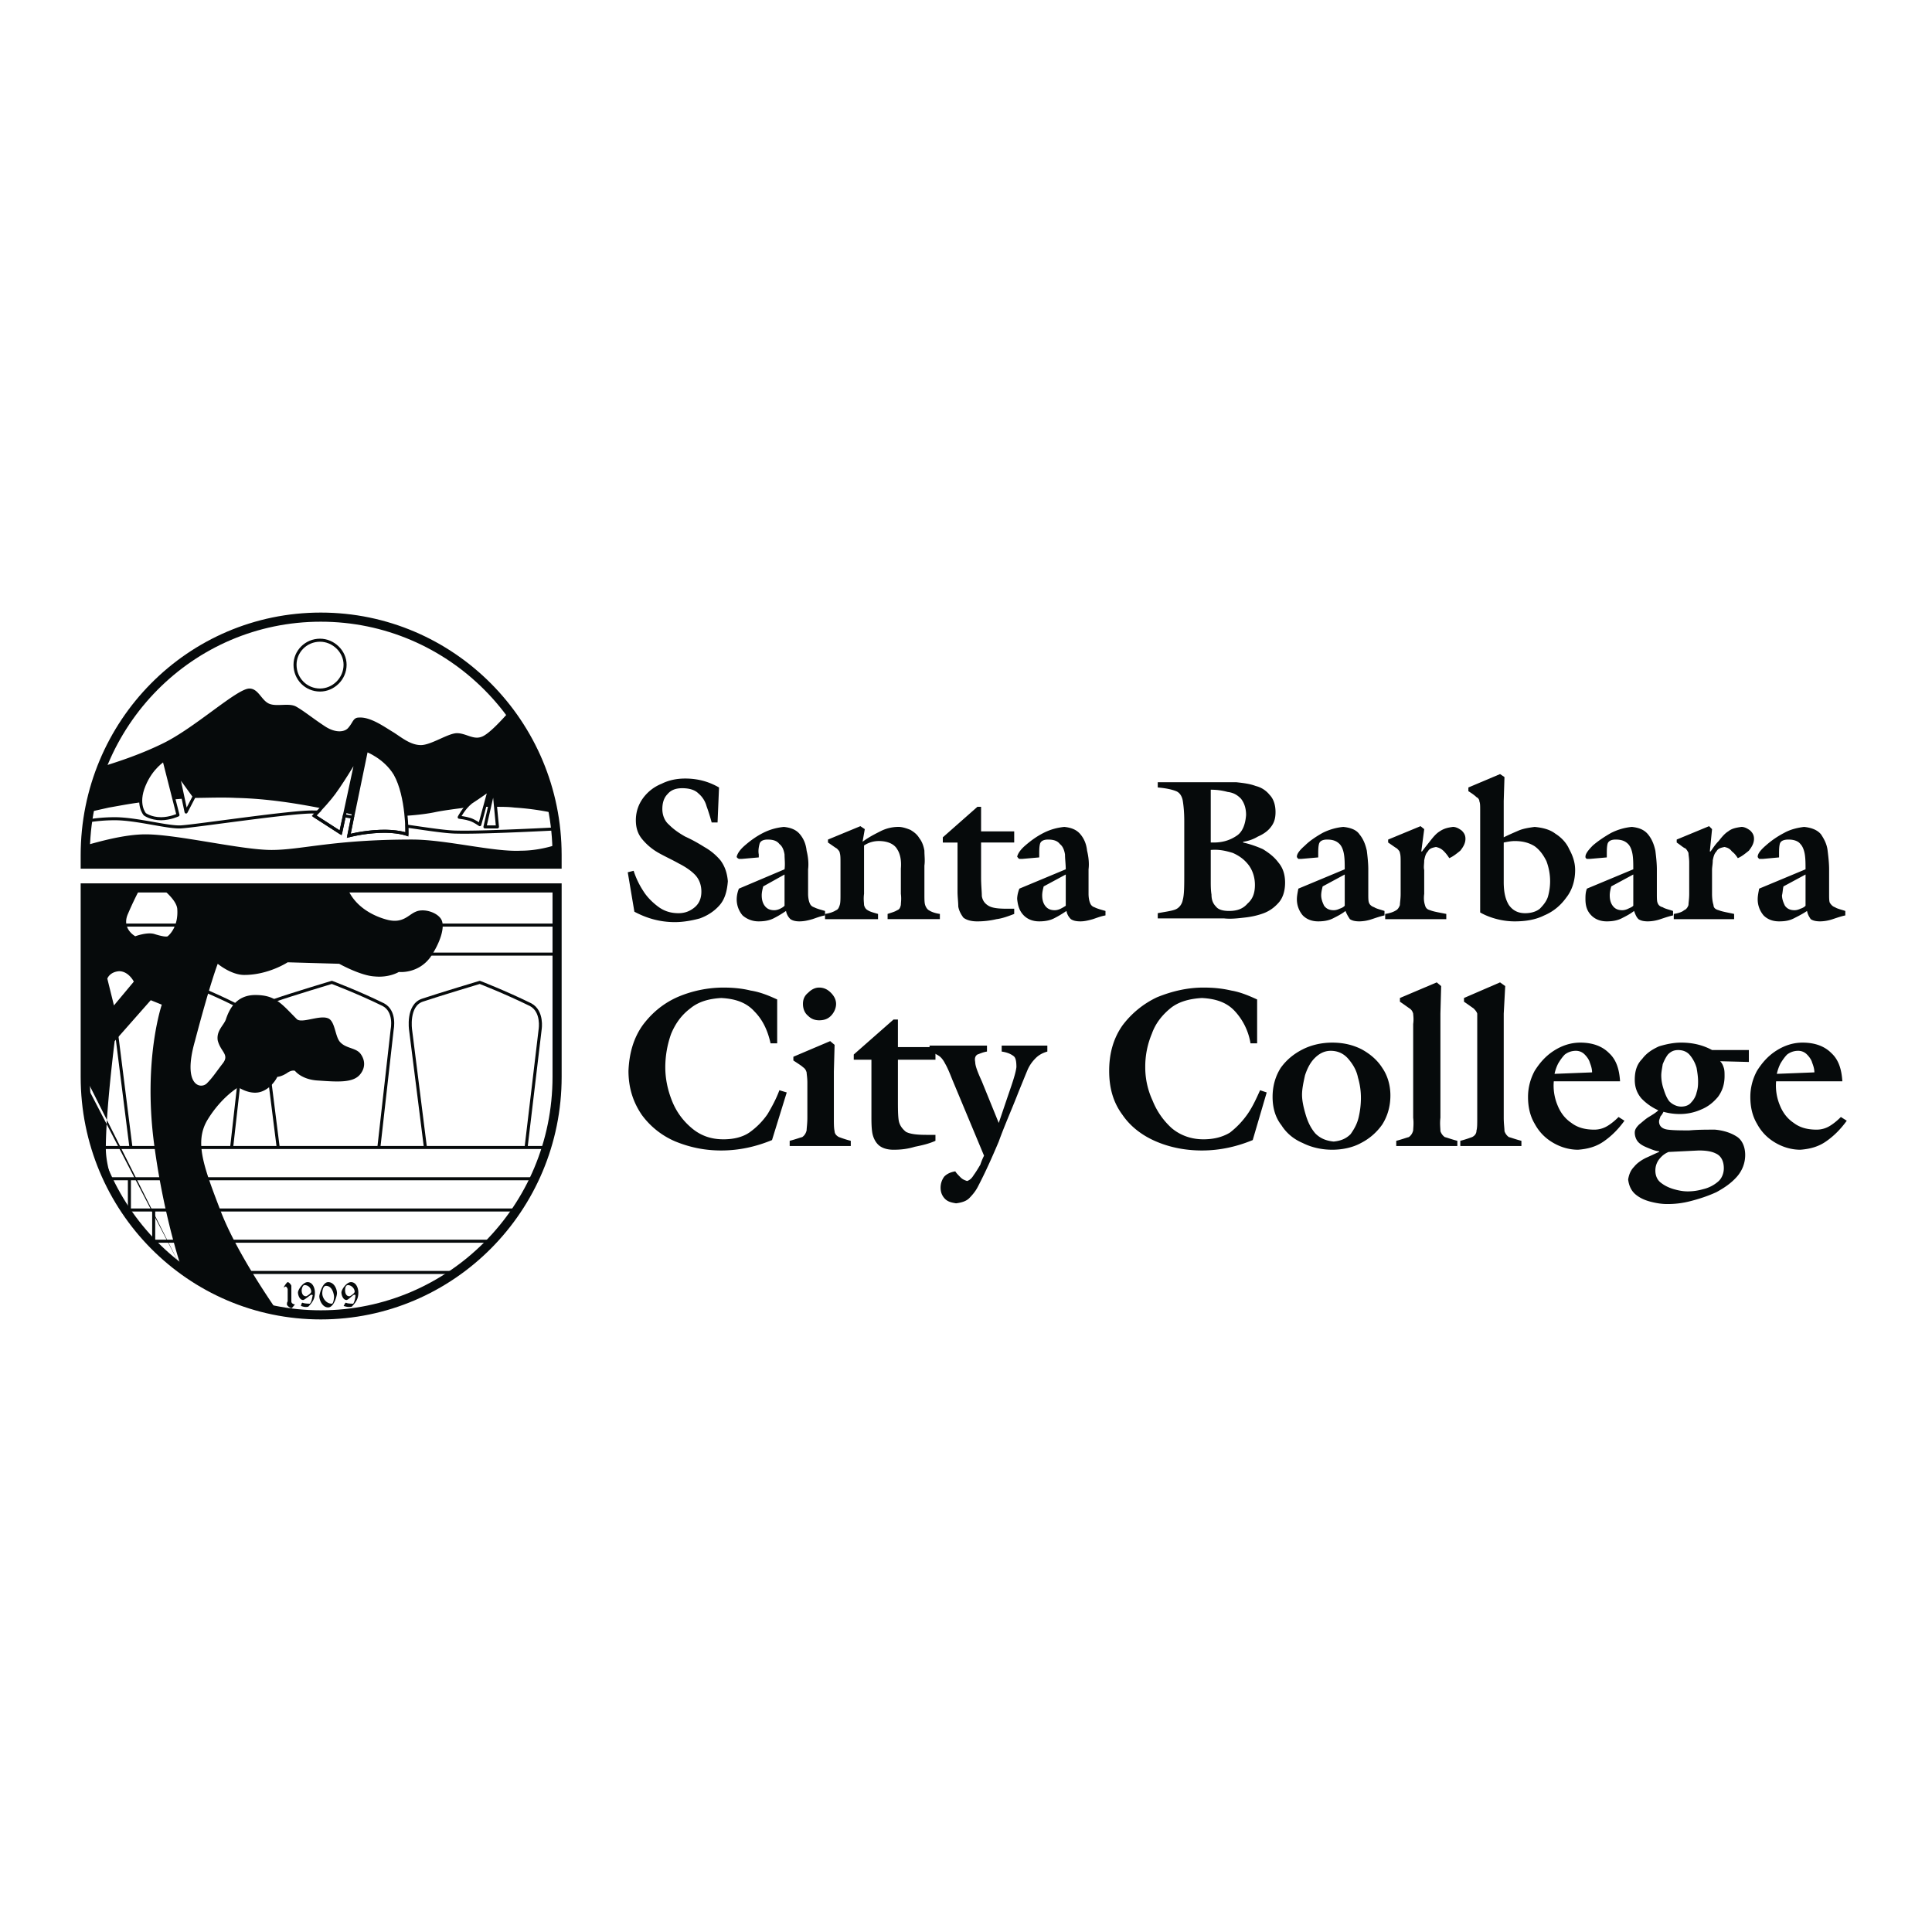 <svg xmlns="http://www.w3.org/2000/svg" width="2500" height="2500" viewBox="0 0 192.756 192.756"><path fill-rule="evenodd" clip-rule="evenodd" fill="#fff" d="M0 0h192.756v192.756H0V0z"/><path d="M77.54 99.717v4.379h-.661c-.293-1.336-.808-2.375-1.616-3.191-.808-.891-1.909-1.262-3.305-1.334-1.249.072-2.277.371-3.085 1.037-.881.668-1.469 1.484-1.909 2.523a9.969 9.969 0 0 0-.588 3.34c0 1.113.221 2.227.661 3.34s1.102 2.004 1.983 2.746 1.91 1.113 3.158 1.113c1.028 0 1.909-.223 2.57-.668a7.308 7.308 0 0 0 1.836-1.855c.44-.742.881-1.559 1.175-2.375l.734.223-1.469 4.75c-1.616.668-3.305 1.039-5.067 1.039-1.616 0-3.085-.297-4.554-.891a8.02 8.02 0 0 1-3.378-2.672c-.808-1.188-1.322-2.598-1.322-4.379.073-1.781.514-3.266 1.396-4.527.881-1.188 1.983-2.152 3.452-2.818a11.69 11.69 0 0 1 4.627-.967c.881 0 1.836.076 2.717.299.956.146 1.837.517 2.645.888zM80.551 111.518v-3.488c0-.52-.074-.891-.074-1.039-.073-.223-.147-.371-.367-.52-.147-.148-.515-.371-.955-.668v-.371l3.672-1.559.441.371-.073 2.672v4.602c0 .594 0 1.039.073 1.336 0 .223.147.445.44.594.22.074.588.223 1.175.371v.52h-6.096v-.52c.587-.148.955-.297 1.249-.371.22-.148.367-.371.44-.668.002-.223.075-.669.075-1.262zm2.865-11.356c0 .445-.22.891-.514 1.188s-.661.445-1.175.445c-.44 0-.808-.148-1.102-.445-.367-.297-.514-.742-.514-1.188s.146-.816.514-1.111c.294-.297.661-.521 1.102-.521.514 0 .881.225 1.175.521.293.295.514.666.514 1.111zM93.33 113.225v.594c-.661.297-1.322.445-2.056.594-.735.223-1.396.297-2.13.297s-1.249-.223-1.542-.52c-.293-.297-.514-.742-.587-1.262s-.073-1.039-.073-1.633v-5.566h-1.763v-.52l3.966-3.488h.44v2.746h3.746v1.262h-3.746v4.008c0 .816 0 1.484.073 2.004.074.52.368.891.734 1.188.441.223 1.102.297 2.057.297h.881v-.001z" fill-rule="evenodd" clip-rule="evenodd" fill="#060a0b"/><path d="M98.178 115.303l-3.159-7.57c-.293-.742-.514-1.262-.734-1.633-.146-.297-.367-.594-.587-.742-.22-.148-.514-.297-.955-.445v-.594h5.728v.594c-.439.074-.734.223-.955.297-.219.148-.293.371-.219.742 0 .371.219.965.66 1.93l1.689 4.156.955-2.82c.439-1.262.734-2.152.807-2.746 0-.594-.072-.965-.293-1.113-.293-.223-.662-.371-1.176-.445v-.594h4.555v.594c-.516.148-.883.371-1.176.668s-.588.668-.809 1.188c-.219.52-.514 1.262-.881 2.152-.66 1.707-1.395 3.34-1.982 4.973-.66 1.559-1.322 3.043-2.057 4.453-.221.445-.514.816-.881 1.188-.293.297-.734.445-1.322.52-.44-.074-.808-.148-1.102-.445-.293-.297-.44-.668-.44-1.113s.147-.816.367-1.113c.294-.297.661-.445 1.102-.52.073.148.294.371.514.594s.441.297.661.371c.22-.074.441-.223.66-.594.221-.297.441-.668.662-1.039.147-.449.294-.746.368-.894zM125.424 99.717v4.379h-.66a6.198 6.198 0 0 0-1.543-3.191c-.807-.891-1.908-1.262-3.305-1.334-1.248.072-2.35.371-3.158 1.037-.807.668-1.469 1.484-1.836 2.523a8.492 8.492 0 0 0-.66 3.34 7.87 7.87 0 0 0 .734 3.34 7.38 7.38 0 0 0 1.908 2.746c.883.742 1.984 1.113 3.158 1.113 1.029 0 1.91-.223 2.645-.668a8.486 8.486 0 0 0 1.764-1.855c.514-.742.881-1.559 1.248-2.375l.66.223-1.395 4.75c-1.615.668-3.305 1.039-5.068 1.039-1.615 0-3.158-.297-4.553-.891-1.396-.594-2.57-1.484-3.379-2.672-.881-1.188-1.322-2.598-1.322-4.379s.441-3.266 1.322-4.527a9.206 9.206 0 0 1 3.453-2.818c1.467-.596 3.01-.967 4.625-.967.955 0 1.836.076 2.791.299.883.146 1.764.517 2.571.888zM132.916 114.709c-1.027 0-2.057-.223-2.938-.668-.881-.371-1.617-.965-2.131-1.781-.588-.742-.881-1.707-.881-2.82s.293-2.078.809-2.895c.586-.816 1.322-1.41 2.203-1.855s1.91-.668 2.938-.668c1.102 0 2.057.223 2.938.668.809.445 1.543 1.039 2.057 1.855.514.742.809 1.707.809 2.746 0 1.113-.295 2.078-.809 2.895a5.79 5.79 0 0 1-2.131 1.855c-.807.445-1.837.668-2.864.668zm.146-.816c.734-.074 1.248-.297 1.689-.742.367-.52.66-1.039.809-1.707a8.553 8.553 0 0 0 .219-1.855 7.07 7.07 0 0 0-.293-2.078c-.146-.742-.514-1.336-.955-1.855s-1.027-.816-1.762-.816c-.662 0-1.176.297-1.617.742-.439.445-.734 1.039-.953 1.707-.148.668-.295 1.336-.295 1.93s.146 1.262.367 2.004.514 1.336.955 1.855c.514.518 1.102.74 1.836.815zM143.344 98.012l.441.371-.074 2.744v10.391c-.072.594 0 1.039 0 1.336.074.223.221.445.441.594.295.074.66.223 1.248.371v.52h-6.096v-.52c.588-.148.955-.297 1.25-.371.219-.148.367-.371.439-.668 0-.223.074-.668 0-1.262v-9.352c.074-.52 0-.891 0-1.039-.072-.223-.146-.369-.367-.52-.221-.148-.514-.371-.955-.666v-.371l3.673-1.558zM149.66 98.012l.516.371-.148 2.744v10.391c0 .594.074 1.039.074 1.336.074.223.221.445.439.594.295.074.662.223 1.25.371v.52h-6.096v-.52c.588-.148.953-.297 1.174-.371.295-.148.441-.371.441-.668.074-.223.074-.668.074-1.262v-9.352-1.039c-.074-.223-.221-.369-.367-.52-.221-.148-.516-.371-.955-.666v-.371l3.598-1.558zM161.633 107.881h-6.611a5.088 5.088 0 0 0 .367 2.375c.295.742.734 1.336 1.396 1.781.586.445 1.322.668 2.275.668.516 0 .955-.148 1.322-.371s.734-.52 1.102-.891l.588.371c-.588.816-1.248 1.484-1.982 2.004-.809.594-1.689.816-2.645.891-.955 0-1.836-.297-2.57-.742s-1.322-1.039-1.762-1.855c-.441-.742-.662-1.633-.662-2.672 0-.891.221-1.781.662-2.598.514-.816 1.102-1.484 1.908-2.004.809-.52 1.689-.816 2.645-.816 1.248 0 2.203.371 2.863 1.039.735.668 1.03 1.632 1.104 2.82zm-6.537-.742l3.746-.148c0-.297-.074-.594-.221-.965-.074-.297-.295-.594-.514-.816a1.214 1.214 0 0 0-.883-.371c-.439 0-.807.148-1.102.371-.219.223-.439.52-.66.891a4.261 4.261 0 0 0-.366 1.038zM167.434 104.764c-.441 0-.734.148-1.027.445-.221.297-.367.594-.516.965-.072.445-.146.816-.146 1.113 0 .445.074.891.221 1.336s.293.891.588 1.262c.293.297.734.52 1.176.52.439 0 .807-.148 1.027-.445.221-.223.441-.594.514-.965.146-.445.146-.816.146-1.113 0-.445-.072-.891-.146-1.336a3.426 3.426 0 0 0-.66-1.262c-.297-.372-.736-.52-1.177-.52zm2.056 10.019l-3.012.148c-.367.148-.66.371-.955.742-.219.297-.367.668-.367 1.113s.148.891.516 1.188.807.52 1.32.668c.516.148.955.223 1.396.223.514 0 1.027-.074 1.543-.223a3.47 3.47 0 0 0 1.469-.742c.367-.297.586-.816.586-1.336 0-.742-.293-1.262-.807-1.484-.441-.223-1.029-.297-1.689-.297zm4.994-10.019v1.188l-2.865-.074c.221.223.295.445.367.668.074.223.074.52.074.816 0 .816-.221 1.484-.66 2.078-.441.52-.955.965-1.689 1.262a5.226 5.226 0 0 1-2.131.445 6.024 6.024 0 0 1-1.615-.223c-.074.148-.146.297-.293.445-.074.223-.148.371-.148.52 0 .445.295.742.883.816.586.074 1.322.074 2.129.074.881-.074 1.689-.074 2.57-.074.809.074 1.543.297 2.131.668.514.297.881.965.881 1.855 0 .816-.295 1.559-.809 2.152-.588.668-1.248 1.113-2.057 1.559-.807.371-1.688.668-2.57.891a8.844 8.844 0 0 1-2.35.297c-.514 0-1.027-.074-1.615-.223s-1.102-.371-1.543-.742c-.439-.371-.66-.891-.734-1.484.074-.445.221-.891.588-1.262.293-.371.734-.668 1.176-.891.514-.223.953-.445 1.32-.594v-.074c-.293 0-.66-.148-1.027-.297s-.734-.297-1.027-.594c-.221-.223-.369-.594-.369-.965 0-.297.148-.52.441-.816.295-.223.588-.52.955-.742s.734-.445.955-.668a5.351 5.351 0 0 1-1.689-1.188c-.441-.52-.662-1.113-.662-1.855 0-.891.221-1.559.736-2.078.439-.594 1.027-.965 1.688-1.262.734-.223 1.469-.371 2.205-.371 1.1 0 2.129.223 3.084.742h3.67v.001zM183.811 107.881h-6.609a5.088 5.088 0 0 0 .367 2.375c.295.742.734 1.336 1.396 1.781.586.445 1.322.668 2.275.668.516 0 .955-.148 1.322-.371s.734-.52 1.102-.891l.588.371c-.588.816-1.248 1.484-1.982 2.004-.809.594-1.689.816-2.645.891-.955 0-1.836-.297-2.57-.742s-1.322-1.039-1.762-1.855c-.441-.742-.662-1.633-.662-2.672 0-.891.221-1.781.662-2.598.514-.816 1.102-1.484 1.908-2.004.809-.52 1.689-.816 2.645-.816 1.248 0 2.203.371 2.863 1.039.734.668 1.029 1.632 1.102 2.82zm-6.536-.742l3.746-.148c0-.297-.074-.594-.221-.965-.074-.297-.295-.594-.514-.816a1.214 1.214 0 0 0-.883-.371c-.439 0-.807.148-1.102.371-.219.223-.439.52-.66.891a4.347 4.347 0 0 0-.366 1.038zM71.738 78.567l-.147 3.488h-.588a20.174 20.174 0 0 0-.514-1.633 2.504 2.504 0 0 0-.808-1.262c-.367-.371-.955-.52-1.616-.52-.588 0-1.102.148-1.469.594-.367.371-.514.891-.514 1.484s.22 1.188.661 1.559c.44.445.955.816 1.616 1.188.661.297 1.322.668 1.909 1.039a5.79 5.79 0 0 1 1.616 1.336c.44.594.661 1.262.734 2.078-.074.965-.294 1.781-.808 2.375s-1.175 1.039-1.983 1.336c-.806.222-1.688.371-2.495.371-1.469 0-2.791-.371-4.04-1.039l-.661-3.934.587-.148a8.28 8.28 0 0 0 .955 2.004c.367.593.882 1.113 1.469 1.558.588.445 1.249.668 2.057.668.661 0 1.175-.223 1.616-.594.44-.371.661-.891.661-1.559s-.221-1.261-.661-1.707c-.441-.445-1.028-.816-1.616-1.113-.661-.371-1.322-.667-1.983-1.039-.66-.371-1.175-.816-1.615-1.335s-.661-1.113-.661-1.93c0-.891.294-1.633.734-2.227a4.25 4.25 0 0 1 1.836-1.41c.735-.371 1.542-.52 2.351-.52 1.247.001 2.348.298 3.377.892zM73.721 88.66l4.553-1.929c.074-.52 0-1.039 0-1.484-.074-.445-.22-.816-.514-1.039-.22-.297-.587-.445-1.175-.445-.441 0-.734.148-.808.445-.074.296-.147.667-.074 1.039v.297l-1.689.148h-.293c-.147-.074-.221-.148-.221-.222.074-.297.294-.668.808-1.114.514-.445 1.102-.89 1.836-1.261s1.396-.52 2.056-.594c.734.074 1.249.297 1.616.742s.587.965.661 1.632c.147.594.221 1.262.147 1.855v2.449c0 .371.074.742.147.891.074.223.22.371.441.445.293.148.587.223 1.102.371v.445c-.441.074-.808.223-1.249.371-.514.148-.881.223-1.322.223-.367 0-.661-.074-.881-.223a1.47 1.47 0 0 1-.44-.816c-.441.297-.808.52-1.249.742s-.955.297-1.469.297a2.407 2.407 0 0 1-1.616-.594 2.461 2.461 0 0 1-.587-1.633 2.913 2.913 0 0 1 .22-1.038zm4.553-1.41l-2.13 1.188c-.073.296-.147.593-.147.89 0 .371.074.742.294 1.039s.514.445.955.445c.221 0 .441-.074.587-.148.147-.074.294-.148.441-.297V87.25z" fill-rule="evenodd" clip-rule="evenodd" fill="#060a0b"/><path d="M86.206 84.355v4.824c-.073.52 0 .891 0 1.113.074.297.22.445.368.52.22.148.514.223 1.028.371v.52h-5.288v-.52c.514-.074.881-.223 1.102-.371.22-.074.293-.297.367-.52.073-.223.073-.594.073-1.113v-3.117c0-.445 0-.742-.073-.965 0-.148-.147-.297-.294-.445-.146-.074-.44-.297-.881-.594v-.296l3.232-1.336.44.297-.221 1.261c.588-.445 1.175-.742 1.763-1.039a3.947 3.947 0 0 1 1.836-.445c.368 0 .808.148 1.175.297.367.223.661.445.881.816.294.371.44.816.514 1.262 0 .52.074.965 0 1.484v2.82c0 .52 0 .891.074 1.113.073.223.22.445.367.52.22.148.587.297 1.102.371v.52h-5.215v-.52c.441-.148.734-.223.955-.371.22-.074.294-.223.367-.52 0-.223.073-.594 0-1.113v-2.523c.073-.816-.073-1.484-.367-1.93-.294-.519-.955-.816-1.836-.816a2.644 2.644 0 0 0-1.469.445zM101.188 90.664v.52c-.586.223-1.174.445-1.762.52a8.4 8.4 0 0 1-1.91.223c-.661 0-1.101-.148-1.395-.371-.22-.297-.44-.668-.514-1.113 0-.445-.074-.965-.074-1.484v-4.898h-1.468v-.521l3.451-3.043h.367v2.449h3.305v1.113h-3.305v3.488c0 .742.074 1.41.074 1.855.074.445.293.742.66.965.369.223.955.297 1.836.297h.735zM101.703 88.66l4.627-1.929c0-.52-.074-1.039-.074-1.484-.074-.445-.221-.816-.514-1.039-.221-.297-.588-.445-1.176-.445-.439 0-.734.148-.807.445-.074.296-.074.667-.074 1.039v.297l-1.689.148h-.293c-.146-.074-.146-.148-.221-.222.074-.297.293-.668.809-1.114.514-.445 1.102-.89 1.836-1.261s1.395-.52 2.055-.594c.736.074 1.25.297 1.617.742s.588.965.66 1.632c.146.594.221 1.262.146 1.855v2.449c0 .371.074.742.148.891a.66.66 0 0 0 .439.445c.295.148.588.223 1.102.371v.445c-.439.074-.807.223-1.248.371-.514.148-.881.223-1.248.223-.441 0-.734-.074-.955-.223a1.47 1.47 0 0 1-.441-.816c-.439.297-.807.52-1.248.742-.439.223-.955.297-1.469.297-.66 0-1.176-.223-1.543-.594-.439-.445-.586-.965-.66-1.633 0-.296.075-.667.221-1.038zm4.627-1.41l-2.203 1.188c-.074.296-.148.593-.148.89 0 .371.074.742.295 1.039s.514.445.955.445c.221 0 .439-.074.588-.148.146-.074.293-.148.514-.297V87.25h-.001zM120.797 84.801v3.042c0 .52 0 .965.074 1.411 0 .519.146.89.441 1.187.219.297.66.445 1.32.445.809 0 1.396-.223 1.838-.742.514-.445.734-1.039.734-1.855 0-.742-.221-1.41-.588-1.929-.441-.594-.955-.965-1.615-1.262-.733-.223-1.396-.371-2.204-.297zm1.322 6.827h-6.609v-.52c.809-.148 1.395-.223 1.764-.371.367-.148.66-.52.734-.965.146-.519.146-1.41.146-2.597v-5.269c0-.891-.074-1.559-.146-2.004-.074-.445-.295-.816-.662-.965s-.955-.297-1.836-.371v-.52h7.859c.66.074 1.32.148 1.908.371a2.54 2.54 0 0 1 1.396.891c.367.371.586.965.586 1.707 0 .668-.146 1.113-.514 1.559-.293.371-.734.668-1.248.891a3.883 3.883 0 0 1-1.469.519v.074c.66.149 1.322.371 1.982.668.588.371 1.102.743 1.543 1.336.441.52.66 1.188.66 2.004s-.219 1.484-.588 1.929c-.439.52-.953.891-1.541 1.113s-1.248.371-1.982.445c-.661.075-1.321.15-1.983.075zm-1.322-7.569h.295c.881 0 1.615-.222 2.277-.667.586-.371.881-1.113.953-2.078 0-.742-.219-1.262-.514-1.633-.367-.371-.734-.594-1.322-.668a6.217 6.217 0 0 0-1.689-.223v5.269zM129.537 88.66l4.627-1.929c0-.52 0-1.039-.074-1.484-.072-.445-.219-.816-.439-1.039-.295-.297-.662-.445-1.248-.445-.441 0-.734.148-.809.445-.074.296-.074.667-.074 1.039v.297l-1.688.148h-.295c-.072-.074-.146-.148-.146-.222 0-.297.293-.668.809-1.114.439-.445 1.102-.89 1.762-1.261a5.792 5.792 0 0 1 2.057-.594c.734.074 1.322.297 1.615.742.367.445.588.965.734 1.632.074.594.146 1.262.146 1.855v2.449c0 .371 0 .742.074.891.074.223.293.371.514.445.221.148.588.223 1.029.371v.445c-.367.074-.809.223-1.25.371a4.04 4.04 0 0 1-1.248.223c-.439 0-.734-.074-.955-.223-.146-.223-.293-.445-.439-.816-.367.297-.809.52-1.25.742-.439.223-.953.297-1.469.297-.66 0-1.174-.223-1.541-.594a2.462 2.462 0 0 1-.588-1.633c0-.296.074-.667.146-1.038zm4.627-1.41l-2.203 1.188c-.072.296-.146.593-.146.89 0 .371.146.742.293 1.039.221.297.514.445.955.445.221 0 .441-.074.588-.148.221-.074.367-.148.514-.297V87.25h-.001zM138.498 83.762l3.23-1.336.367.297-.293 2.226h.072c.221-.296.516-.667.809-1.039s.588-.742.955-.965c.439-.297.809-.371 1.322-.445.293 0 .586.148.881.371.221.223.367.445.367.816 0 .445-.221.816-.514 1.187-.367.297-.734.594-1.102.742a4.006 4.006 0 0 0-.516-.668c-.293-.296-.514-.371-.807-.445-.367.075-.662.149-.809.445-.221.223-.293.52-.367.891 0 .371-.072.668 0 .965v2.375c-.072.52 0 .891.074 1.113.072.297.221.445.514.52.367.148.881.223 1.615.371v.52H138.2v-.52c.516-.074.881-.223 1.102-.371.148-.074.295-.297.367-.52 0-.223.074-.594.074-1.113v-3.117c0-.445 0-.742-.074-.965 0-.148-.146-.297-.293-.445-.146-.074-.441-.297-.881-.594v-.296h.003zM150.027 84.059v3.934c0 .964.148 1.707.514 2.3.369.52.883.816 1.617.816.588 0 1.102-.148 1.469-.445.367-.371.66-.742.807-1.188.148-.52.221-1.039.221-1.559 0-.742-.146-1.41-.367-2.003-.293-.594-.66-1.113-1.174-1.484-.588-.371-1.25-.519-1.984-.519-.368 0-.735.073-1.103.148zm-.367-6.828l.441.297-.074 2.375v3.637c.441-.223.955-.445 1.469-.668.516-.223 1.102-.297 1.617-.371.734.074 1.469.223 2.055.668.588.371 1.102.89 1.396 1.558.367.668.588 1.336.588 2.078 0 1.039-.295 2.004-.883 2.746-.586.816-1.32 1.41-2.203 1.781-.881.445-1.908.594-2.938.594-.588 0-1.174-.074-1.762-.223s-1.176-.371-1.689-.668V80.868c0-.445 0-.742-.074-.891a.5.5 0 0 0-.293-.445c-.146-.148-.441-.371-.809-.594v-.371l3.159-1.336zM158.326 88.66l4.627-1.929c0-.52 0-1.039-.072-1.484-.074-.445-.221-.816-.441-1.039-.293-.297-.66-.445-1.248-.445-.441 0-.734.148-.809.445-.072.296-.072.667-.072 1.039v.297l-1.689.148h-.295c-.146-.074-.146-.148-.146-.222 0-.297.295-.668.734-1.114.514-.445 1.176-.89 1.836-1.261a5.798 5.798 0 0 1 2.057-.594c.734.074 1.248.297 1.615.742s.588.965.734 1.632c.074.594.148 1.262.148 1.855v2.449c0 .371 0 .742.072.891.074.223.221.371.514.445.221.148.588.223 1.029.371v.445c-.367.074-.809.223-1.248.371a4.061 4.061 0 0 1-1.25.223c-.439 0-.734-.074-.953-.223-.221-.223-.295-.445-.441-.816-.367.297-.809.52-1.248.742-.441.223-.955.297-1.469.297-.662 0-1.176-.223-1.543-.594-.441-.445-.588-.965-.588-1.633 0-.296 0-.667.146-1.038zm4.627-1.41l-2.203 1.188c-.072.296-.146.593-.146.89 0 .371.074.742.295 1.039.219.297.514.445.953.445.221 0 .441-.074.588-.148s.367-.148.514-.297V87.25h-.001zM167.287 83.762l3.23-1.336.295.297-.221 2.226h.074c.219-.296.439-.667.807-1.039.295-.371.588-.742.955-.965.367-.297.809-.371 1.322-.445.293 0 .588.148.881.371.221.223.367.445.367.816 0 .445-.221.816-.514 1.187-.367.297-.734.594-1.102.742-.146-.223-.295-.445-.588-.668-.221-.296-.439-.371-.734-.445-.367.075-.66.149-.809.445-.219.223-.293.52-.367.891 0 .371-.072.668-.072.965v2.375c0 .52.072.891.146 1.113 0 .297.221.445.514.52.367.148.883.223 1.543.371v.52h-6.023v-.52c.516-.074.883-.223 1.029-.371.221-.074.367-.297.441-.52 0-.223.072-.594.072-1.113v-3.117c0-.445-.072-.742-.072-.965-.074-.148-.148-.297-.295-.445-.221-.074-.439-.297-.881-.594v-.296h.002zM175.512 88.66l4.627-1.929c0-.52 0-1.039-.072-1.484-.074-.445-.221-.816-.441-1.039-.221-.297-.66-.445-1.176-.445-.514 0-.807.148-.881.445-.072.296-.072.667-.072 1.039v.297l-1.617.148h-.367c-.072-.074-.146-.148-.146-.222 0-.297.295-.668.809-1.114a8.928 8.928 0 0 1 1.836-1.261c.66-.371 1.395-.52 1.982-.594.734.074 1.322.297 1.689.742.293.445.588.965.66 1.632.074.594.148 1.262.148 1.855v2.449c0 .371 0 .742.072.891.146.223.295.371.514.445.221.148.588.223 1.029.371v.445c-.367.074-.809.223-1.248.371a4.061 4.061 0 0 1-1.25.223c-.439 0-.734-.074-.953-.223-.148-.223-.295-.445-.367-.816-.441.297-.883.52-1.322.742-.441.223-.881.297-1.469.297-.662 0-1.176-.223-1.543-.594a2.462 2.462 0 0 1-.588-1.633c-.001-.296.073-.667.146-1.038zm4.627-1.41l-2.203 1.188c-.072.296-.072.593-.146.89 0 .371.146.742.295 1.039.219.297.514.445.953.445.221 0 .441-.074.588-.148.221-.074.367-.148.514-.297V87.25h-.001zM28.701 127.918c.147 0 .367.297.367.371v1.559c0 .223.294.297.367.297-.147.148-.294.371-.367.371s-.44-.223-.44-.371c0-.074 0-.223.073-.297v-1.262c-.073-.074-.073-.223-.22-.223-.074 0-.147.148-.147.074-.074.001.293-.519.367-.519zM32.52 128.289c.661 0 .808.891.808 1.113 0 .148-.073.668-.22.668-.588 0-.955-.594-.955-1.039 0-.222.073-.742.367-.742zm.22-.371c.588 0 .881.668.881 1.113 0 .223-.293 1.41-.881 1.41-.587 0-.881-.742-.881-1.113 0-.148.294-1.41.881-1.41zM35.017 127.918c.514 0 .735.594.735 1.039 0 .52-.147.891-.661 1.41-.294.074-.587 0-.808-.074.147-.223.147-.371.294-.297s.661.074.661.074c.147-.223.221-.594.221-.816 0-.074 0-.074-.147-.074-.074 0-.587.52-.734.52-.367 0-.514-.52-.514-.742-.002-.298.512-1.04.953-1.04zm-.294.297c.293 0 .661.297.661.668 0 .148-.441.445-.515.445-.367 0-.44-.371-.44-.594 0-.074 0-.519.294-.519zM30.684 127.918c.514 0 .734.594.734 1.039 0 .52-.146.891-.661 1.41-.294.074-.515 0-.734-.074.073-.223.073-.371.22-.297.221.074.661.074.661.074.221-.223.221-.594.294-.816 0-.074-.073-.074-.147-.074s-.661.52-.808.52c-.367 0-.514-.52-.514-.742 0-.298.514-1.04.955-1.04zm-.294.297c.367 0 .661.297.661.668 0 .148-.44.445-.514.445-.367 0-.44-.371-.44-.594-.001-.074.072-.519.293-.519z" fill-rule="evenodd" clip-rule="evenodd" fill="#060a0b"/><path d="M52.496 114.412l1.396-11.727s.293-1.781-.955-2.449c-2.571-1.262-5.068-2.225-5.068-2.225s-3.966 1.188-5.729 1.779c-1.542.521-1.175 2.969-1.175 2.969l1.469 11.652m-4.626.001l1.322-11.727s.367-1.781-.881-2.449c-2.57-1.262-5.141-2.225-5.141-2.225s-3.966 1.188-5.655 1.779c-1.542.521-1.175 2.969-1.175 2.969l1.468 11.652m-4.627.001l1.322-11.727s.367-1.781-.955-2.449c-2.497-1.262-5.068-2.225-5.068-2.225s-3.966 1.188-5.655 1.779c-1.542.521-1.175 2.969-1.175 2.969l1.469 11.652" fill="none" stroke="#060a0b" stroke-width=".303" stroke-linecap="round" stroke-linejoin="round" stroke-miterlimit="2.613"/><path d="M55.581 92.296H8.504m47.077 2.895H8.504m46.021 19.295H9.554m43.762 3.118H10.755m40.796 3.117H12.512m36.543 3.115h-34.06m30.439 3.117H18.602m-5.691-9.349v3.043m2.423.074v3.041" fill="none" stroke="#060a0b" stroke-width=".303" stroke-miterlimit="2.613"/><path d="M18.125 126.582c-.734-2.227-2.056-6.975-2.791-12.764-1.028-8.238.808-13.582.808-13.582l-1.102-.445-3.599 4.082s-.882 6.902-.882 10.688c0 1.51.552 3.229 1.121 4.818a23.773 23.773 0 0 1-2.904-8.311l-.002-.012v-.004a23.07 23.07 0 0 1-.08-.58l-.001-.01-.001-.01a25.783 25.783 0 0 1-.062-.551l-.008-.082a22.442 22.442 0 0 1-.045-.516l-.005-.076a20.312 20.312 0 0 1-.032-.5l-.006-.125a25.247 25.247 0 0 1-.021-.555l9.612 18.535zm-9.621-19.146v-18.85h5.508c-.294.52-.808 1.559-1.249 2.598-.661 1.484.734 2.227.734 2.227s1.175-.445 1.91-.223c1.175.371 1.322.223 1.322.223s1.102-.816.955-2.746c-.073-.742-1.028-1.633-1.615-2.078H34.65c.734 1.855 2.57 2.82 4.039 3.191 1.542.371 2.056-.52 2.791-.816.808-.371 2.203.074 2.57.816s-.147 2.301-1.102 3.71c-1.249 1.708-3.158 1.485-3.158 1.485s-.955.594-2.424.445c-1.396-.074-3.525-1.262-3.525-1.262l-5.141-.148s-1.91 1.262-4.333 1.262c-1.322 0-2.644-1.113-2.644-1.113s-.734 1.855-2.277 7.717c-1.248 4.379.514 4.824 1.175 4.23.587-.594.808-.965 1.542-1.93.808-.965-.147-1.188-.441-2.375-.147-.965.587-1.484.808-2.078.293-.891.955-2.449 2.938-2.449s2.57.816 4.113 2.375c.441.52 2.203-.371 3.084-.074.808.223.734 1.93 1.322 2.449.587.594 1.542.52 1.982 1.113.441.594.515 1.336 0 2.004-.661.891-2.129.816-4.186.668-1.689-.074-2.35-.965-2.35-.965s-.294-.148-.808.223c-.588.371-.955.371-.955.371s-.514 1.113-1.616 1.484-2.276-.445-2.276-.445-1.689.965-3.084 3.266c-1.322 2.227-.368 4.676 1.395 9.277 1.458 3.684 4.365 8.025 5.556 9.758a23.184 23.184 0 0 1-5.668-1.85 23.86 23.86 0 0 1-3.854-2.344l-9.619-19.146zm2.864-7.124l1.983-2.375s-.514-1.039-1.469-1.039c-.955.074-1.175.742-1.175.742l.661 2.672z" fill-rule="evenodd" clip-rule="evenodd" fill="#060a0b"/><path d="M8.504 107.436v-18.85h47.077v18.85c0 13.137-10.576 23.748-23.575 23.748-13 0-23.502-10.612-23.502-23.748z" fill="none" stroke="#060a0b" stroke-width=".91" stroke-miterlimit="2.613"/><path d="M29.435 66.322c0-1.336 1.102-2.449 2.497-2.449 1.322 0 2.497 1.113 2.497 2.449 0 1.41-1.175 2.523-2.497 2.523-1.395 0-2.497-1.113-2.497-2.523z" fill="none" stroke="#060a0b" stroke-width=".303" stroke-miterlimit="2.613"/><path d="M33.989 83.094l1.615-7.496s-1.762 2.969-2.644 4.008c-.661.816-1.616 1.781-1.616 1.781l2.645 1.707zm.807.297l1.763-8.535s1.836.668 2.864 2.375c1.249 2.227 1.175 6.011 1.175 6.011s-.955-.371-2.717-.296c-1.763.074-3.085.445-3.085.445zm-17.038-2.078l-1.396-5.492s-1.249.742-1.983 2.523c-.808 1.93.073 2.895.073 2.895s.588.445 1.616.445c.882 0 1.69-.371 1.69-.371zm.807-.297l-.808-3.785 1.616 2.227-.808 1.558zm29.304 1.262l.955-3.488s-1.028.742-1.836 1.262c-.734.594-1.175 1.484-1.175 1.484s.661.074 1.102.223c.44.148.954.519.954.519zm.514.222l.881-3.859.368 3.859h-1.249z" fill="none" stroke="#060a0b" stroke-width=".303" stroke-linecap="round" stroke-linejoin="round" stroke-miterlimit="2.613"/><path d="M10.193 76.489c1.175-.371 3.599-1.113 6.022-2.3 3.231-1.559 7.418-5.492 8.667-5.492.881 0 1.175 1.113 1.909 1.484.735.371 1.983-.074 2.717.297.808.445 1.689 1.188 2.938 2.003 1.028.668 1.983.594 2.35.074.44-.519.44-.964 1.028-.964 1.175-.074 2.57.964 3.452 1.484.808.52 1.689 1.262 2.717 1.262s2.718-1.187 3.599-1.187c.881 0 1.616.667 2.424.371.734-.223 2.13-1.781 2.791-2.523 2.203 2.895 3.672 6.383 4.333 10.093a26.539 26.539 0 0 0-3.819-.52c-.587-.074-1.249-.074-1.909-.074l-.147-1.855-.441 1.855h-.44l.44-1.707-1.836 1.262-.514.52c-1.175.148-2.277.297-3.011.445-.661.148-1.763.297-2.938.371-.146-1.262-.44-2.895-1.102-4.156-1.028-1.707-2.864-2.375-2.864-2.375l-1.322 6.382h-.22l-.587-.148 1.175-5.492s-1.763 2.969-2.644 4.008c-.221.371-.588.742-.881 1.039-2.277-.445-5.288-.965-8.52-1.039-1.469-.074-2.938 0-4.259 0l.073-.148-1.616-2.227.514 2.449-.881.074-1.028-3.933s-1.249.742-1.983 2.523c-.294.742-.367 1.262-.367 1.707-1.175.148-2.277.371-3.158.52l-1.983.445c.293-1.559.733-3.118 1.321-4.528zM8.504 84.355c1.322-.371 3.893-1.113 6.022-1.113 3.158 0 9.547 1.558 12.559 1.558s6.096-1.039 14.028-1.039c3.378 0 8.152 1.262 10.869 1.113 1.322 0 2.644-.296 3.525-.593 0 .371.073.667.073 1.039v.891H8.504v-.891-.965z" fill-rule="evenodd" clip-rule="evenodd" fill="#060a0b"/><path d="M8.747 81.905a17.146 17.146 0 0 1 2.695-.221c2.203 0 5.288.891 6.61.816 1.395-.074 11.236-1.559 13.219-1.484h.441l-.367.371 2.644 1.707.367-1.707.808.148-.367 1.855s1.322-.371 3.085-.445c1.762-.074 2.717.296 2.717.296v-.816c2.057.297 3.966.594 4.994.594 2.179.058 7.581-.201 9.846-.317" fill="none" stroke="#060a0b" stroke-width=".303" stroke-miterlimit="2.613"/><path d="M8.504 86.211v-.891c0-13.136 10.502-23.748 23.501-23.748 13 0 23.575 10.612 23.575 23.748v.891H8.504z" fill="none" stroke="#060a0b" stroke-width=".91" stroke-miterlimit="2.613"/></svg>